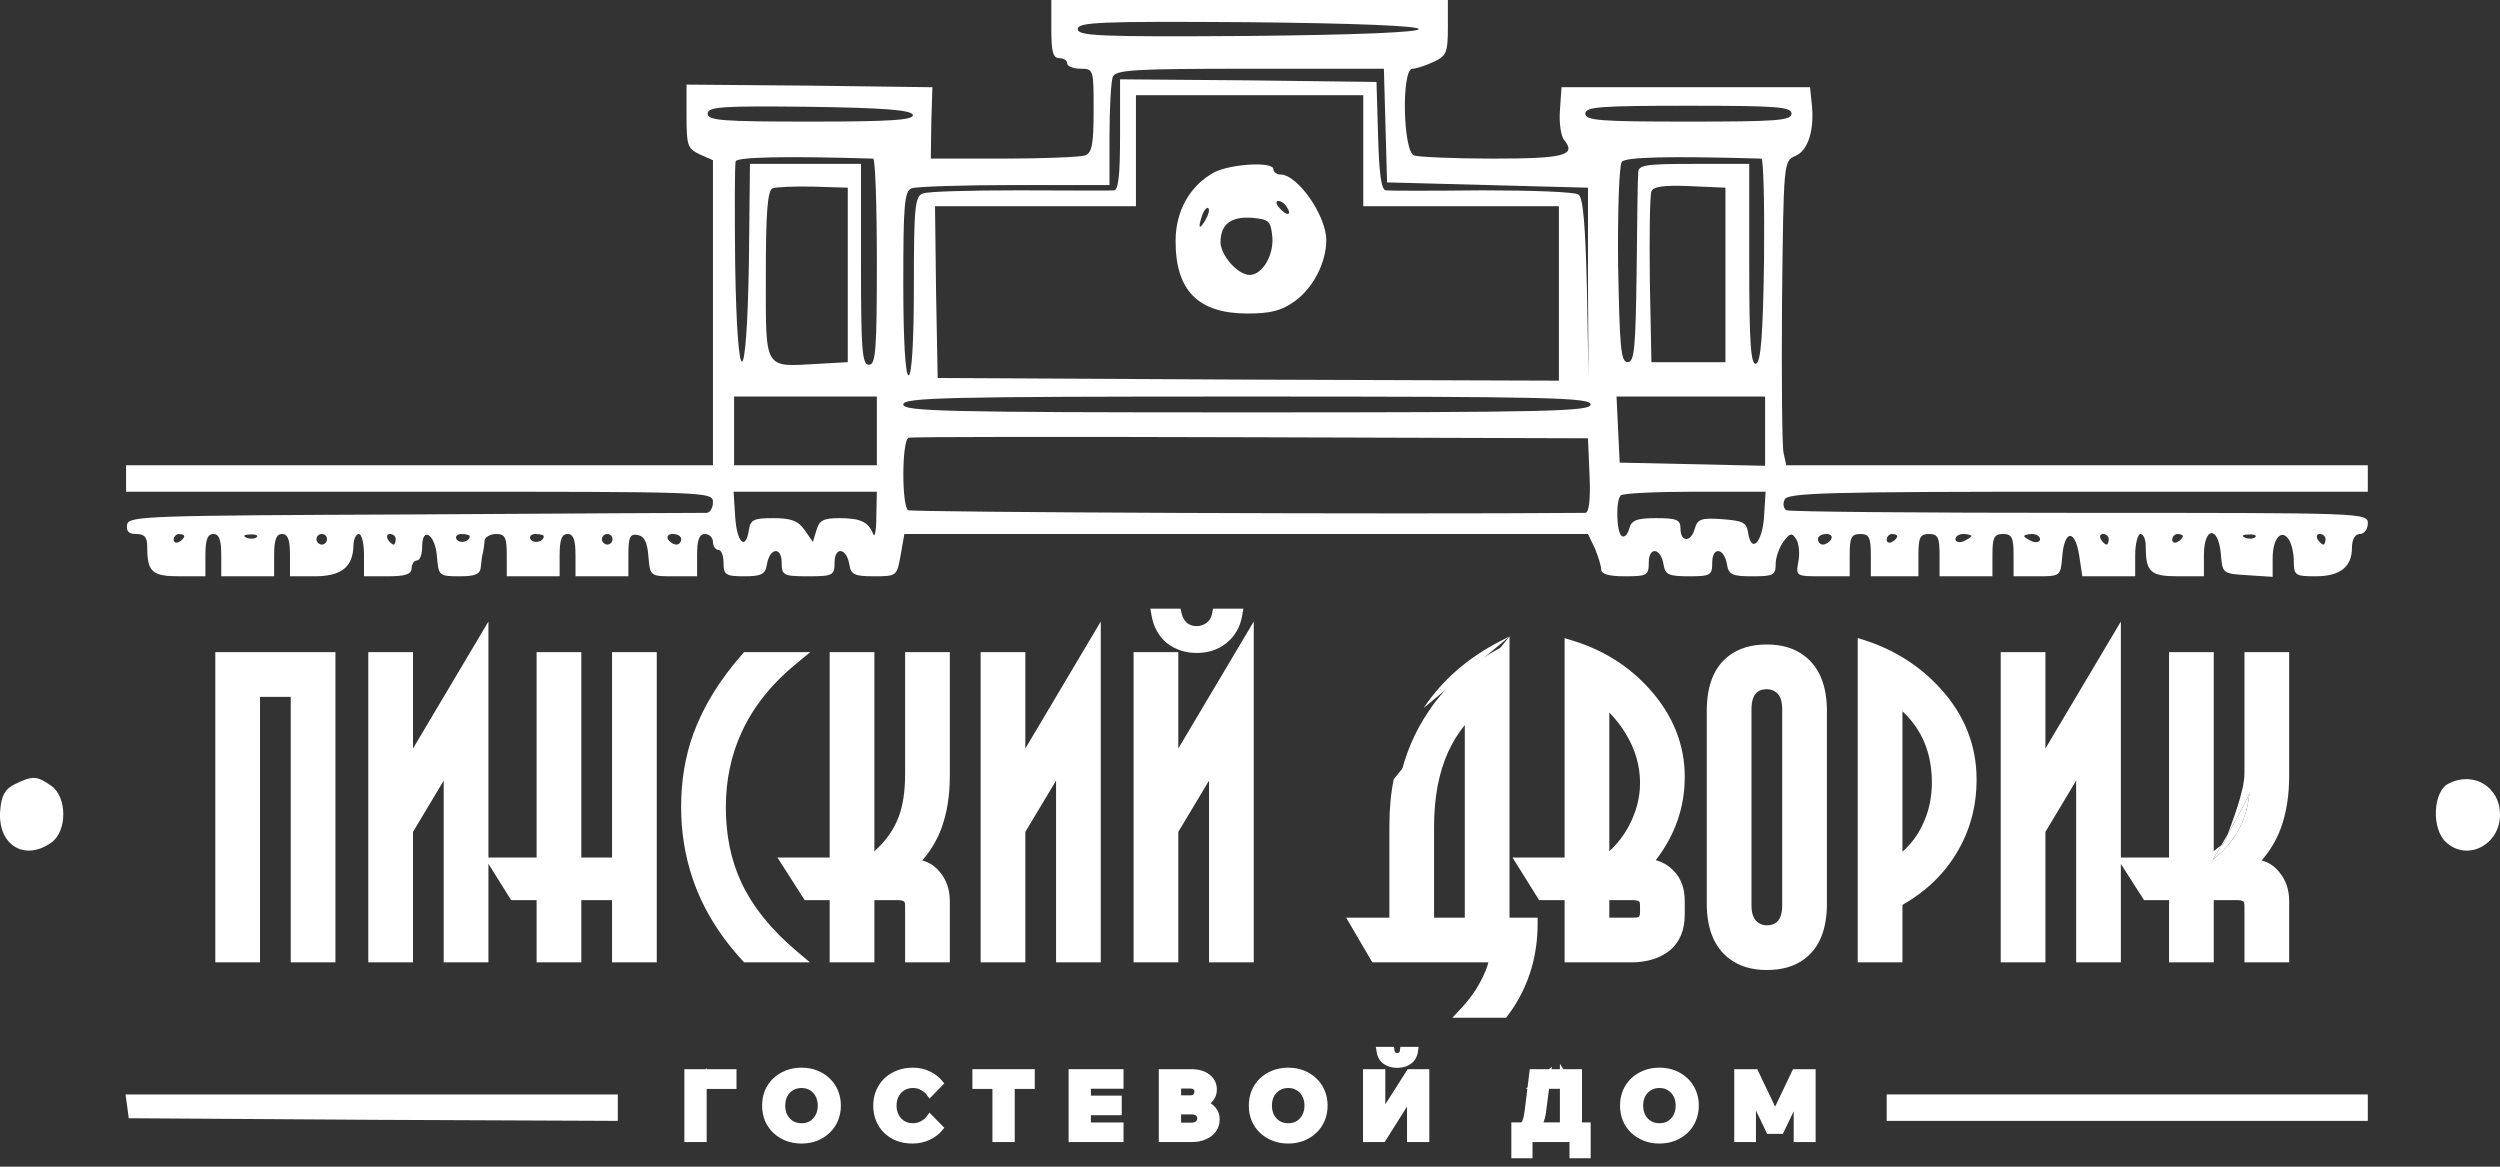 <?xml version="1.0" encoding="UTF-8"?> <svg xmlns="http://www.w3.org/2000/svg" width="120" height="56" viewBox="0 0 120 56" fill="none"><rect x="0" y="0" width="120" height="56" fill="#333333" stroke="none"/> <path d="M50.464 1.396C50.464 2.462 50.54 2.792 50.845 2.792C51.048 2.792 51.225 2.893 51.225 3.045C51.225 3.172 51.505 3.299 51.86 3.299C52.494 3.299 52.494 3.325 52.494 5.304C52.494 6.903 52.418 7.334 52.088 7.461C51.86 7.537 50.109 7.613 48.18 7.613H44.678L44.703 5.888L44.754 4.187L38.866 4.111L32.953 4.061V5.583C32.953 6.979 33.004 7.131 33.587 7.41L34.222 7.69V22.333H6.052V23.602H20.137C34.044 23.602 34.222 23.602 34.222 24.109C34.222 24.388 34.07 24.617 33.917 24.617C33.74 24.617 27.421 24.642 19.883 24.693C7.067 24.744 6.179 24.769 6.103 25.175C6.052 25.505 6.179 25.632 6.534 25.632C6.94 25.632 7.067 25.784 7.067 26.241C7.067 27.459 7.296 27.662 8.615 27.662H9.859V26.647C9.859 25.911 9.96 25.632 10.24 25.632C10.519 25.632 10.62 25.911 10.62 26.647V27.662H13.158V26.647C13.158 25.911 13.26 25.632 13.539 25.632C13.818 25.632 13.919 25.911 13.919 26.647V27.662H15.087C16.381 27.662 16.939 27.231 16.965 26.19C16.965 25.886 17.092 25.632 17.219 25.632C17.371 25.632 17.472 26.089 17.472 26.647V27.662H18.614C19.452 27.662 19.756 27.561 19.756 27.282C19.756 27.078 19.883 26.901 20.01 26.901C20.163 26.901 20.264 26.596 20.264 26.241C20.264 25.226 20.898 25.657 20.975 26.723C21.051 27.637 21.076 27.662 22.066 27.662C22.827 27.662 23.056 27.561 23.081 27.205C23.106 26.977 23.132 26.647 23.183 26.52C23.208 26.368 23.259 26.114 23.259 25.936C23.284 25.784 23.538 25.632 23.817 25.632C24.248 25.632 24.325 25.81 24.325 26.647V27.662H26.862V26.647C26.862 25.911 26.964 25.632 27.243 25.632C27.522 25.632 27.624 25.911 27.624 26.647V27.662H30.162V26.622C30.162 25.784 30.238 25.607 30.618 25.683C30.923 25.733 31.075 26.038 31.126 26.723C31.202 27.662 31.227 27.662 32.344 27.662H33.461V26.647C33.461 25.911 33.562 25.632 33.841 25.632C34.044 25.632 34.222 25.81 34.222 26.013C34.222 26.216 34.349 26.393 34.476 26.393C34.628 26.393 34.73 26.672 34.73 27.028C34.73 27.586 34.831 27.662 35.719 27.662C36.557 27.662 36.734 27.561 36.81 27.104C36.937 26.292 37.521 26.216 37.521 27.002C37.521 27.611 37.597 27.662 38.79 27.662C39.983 27.662 40.059 27.611 40.059 27.002C40.059 26.216 40.643 26.292 40.77 27.104C40.846 27.586 41.023 27.662 41.962 27.662C43.053 27.662 43.053 27.637 43.231 26.647L43.409 25.632H76.223L76.553 26.317C76.705 26.698 76.857 27.155 76.857 27.332C76.857 27.561 77.238 27.662 77.999 27.662C79.065 27.662 79.141 27.611 79.141 27.002C79.141 26.216 79.725 26.292 79.852 27.104C79.928 27.586 80.106 27.662 81.07 27.662C82.111 27.662 82.187 27.611 82.187 27.002C82.187 26.216 82.77 26.292 82.897 27.104C82.973 27.586 83.151 27.662 84.115 27.662C85.105 27.662 85.232 27.611 85.232 27.078C85.232 26.748 85.41 26.266 85.613 25.987C85.917 25.581 86.019 25.556 86.222 25.886C86.349 26.089 86.399 26.571 86.323 26.952C86.196 27.662 86.196 27.662 87.491 27.662H88.785V26.647C88.785 25.81 88.861 25.632 89.293 25.632C89.724 25.632 89.8 25.81 89.8 26.647V27.662H92.084V26.647C92.084 25.81 92.16 25.632 92.592 25.632C93.023 25.632 93.099 25.81 93.099 26.647V27.662H95.637V26.647C95.637 25.81 95.713 25.632 96.145 25.632C96.576 25.632 96.652 25.81 96.652 26.647V27.662H97.769C98.885 27.662 98.911 27.662 98.987 26.723C99.088 25.429 99.596 25.378 99.799 26.647L99.951 27.662H102.489V26.647C102.489 26.089 102.616 25.632 102.743 25.632C102.895 25.632 102.997 25.911 102.997 26.241C102.997 27.459 103.225 27.662 104.545 27.662H105.788V26.647C105.788 25.277 106.473 25.226 106.6 26.571C106.676 27.535 106.676 27.535 107.895 27.611L109.087 27.688V26.799C109.087 25.835 109.519 25.353 109.874 25.911C110.001 26.114 110.103 26.571 110.103 26.952C110.103 27.611 110.179 27.662 111.143 27.662C112.336 27.662 112.894 27.205 112.894 26.292C112.894 25.886 113.046 25.632 113.275 25.632C113.478 25.632 113.655 25.404 113.655 25.124C113.655 24.617 113.529 24.617 99.824 24.617C92.211 24.617 85.866 24.566 85.74 24.49C85.613 24.414 85.562 24.185 85.663 23.982C85.765 23.652 87.719 23.602 99.723 23.602H113.655V22.333H85.74L85.613 21.749C85.537 21.445 85.511 18.171 85.537 14.466C85.613 7.766 85.613 7.74 86.171 7.487C86.805 7.233 87.11 6.192 86.958 4.923L86.882 4.187H74.954L74.878 5.279C74.827 5.888 74.928 6.548 75.081 6.725C75.69 7.461 75.055 7.613 71.655 7.613C69.802 7.613 68.102 7.537 67.873 7.461C67.34 7.258 67.264 3.299 67.797 3.299C67.975 3.299 68.432 3.147 68.812 2.969C69.421 2.69 69.498 2.538 69.498 1.32V0H50.464V1.396ZM68.102 1.396C68.102 1.548 65.158 1.675 59.93 1.726C52.723 1.776 51.733 1.726 51.733 1.396C51.733 1.066 52.723 1.015 59.93 1.066C65.158 1.117 68.102 1.244 68.102 1.396ZM66.579 8.755L76.223 9.009V13.577L76.248 18.145L76.172 13.831C76.096 10.811 75.994 9.491 75.766 9.339C75.614 9.212 73.533 9.136 71.147 9.136C68.787 9.162 66.706 9.162 66.528 9.136C66.3 9.136 66.198 8.349 66.148 6.522L66.072 3.934L59.93 3.857L53.763 3.807V6.471C53.763 8.426 53.687 9.136 53.459 9.136C53.281 9.162 51.225 9.136 48.916 9.136C46.606 9.136 44.526 9.187 44.297 9.288C43.916 9.415 43.866 9.948 43.866 13.73C43.866 16.42 43.764 18.018 43.612 18.018C43.46 18.018 43.358 16.369 43.358 13.603C43.358 9.821 43.409 9.162 43.764 9.035C43.992 8.958 46.2 8.882 48.713 8.882H53.256V6.497C53.256 5.177 53.332 3.934 53.408 3.705C53.535 3.35 54.372 3.299 60.006 3.299H66.427L66.579 8.755ZM65.437 9.897H74.827V18.272L59.93 18.221L45.008 18.145L44.931 14.009L44.881 9.897H54.525V4.568H65.437V9.897ZM43.815 5.507C43.891 5.761 42.8 5.837 38.942 5.837C34.653 5.837 33.968 5.786 33.968 5.456C33.968 5.126 34.628 5.076 38.841 5.126C42.444 5.177 43.713 5.279 43.815 5.507ZM85.993 5.456C85.993 5.786 85.283 5.837 81.045 5.837C76.806 5.837 76.096 5.786 76.096 5.456C76.096 5.126 76.806 5.076 81.045 5.076C85.283 5.076 85.993 5.126 85.993 5.456ZM41.911 7.613C42.013 7.613 42.089 9.847 42.089 12.562C42.089 16.8 42.038 17.511 41.709 17.511C41.379 17.511 41.328 16.8 41.328 12.689V7.867H35.998L35.948 12.562C35.846 18.881 35.389 18.983 35.288 12.689C35.263 10.126 35.263 7.893 35.313 7.74C35.415 7.537 37.699 7.487 41.911 7.613ZM84.547 7.613C84.648 7.613 84.699 9.796 84.674 12.486C84.623 16.09 84.521 17.359 84.293 17.46C84.039 17.536 83.963 16.47 83.963 12.714V7.867H81.298C78.938 7.867 78.634 7.918 78.634 8.299C78.608 8.552 78.583 10.684 78.558 13.07C78.507 16.699 78.456 17.384 78.126 17.384C77.796 17.384 77.745 16.673 77.669 12.714C77.644 10.075 77.72 7.943 77.847 7.766C78.05 7.537 80.08 7.487 84.547 7.613ZM40.693 17.384L39.323 17.46C36.633 17.612 36.76 17.841 36.76 13.222C36.76 10.227 36.836 9.136 37.09 9.035C37.242 8.984 38.13 8.933 39.044 8.958L40.693 9.009V17.384ZM82.821 17.384H79.268L79.192 13.45C79.167 11.293 79.192 9.39 79.268 9.187C79.344 8.958 79.852 8.882 81.095 8.933L82.821 9.009V17.384ZM42.089 22.333H35.237V19.034H42.089V22.333ZM76.35 19.414C76.35 19.744 74.345 19.795 59.854 19.795C45.363 19.795 43.358 19.744 43.358 19.414C43.358 19.084 45.363 19.034 59.854 19.034C74.345 19.034 76.35 19.084 76.35 19.414ZM84.724 22.358L77.745 22.206L77.593 19.034H84.724V22.358ZM76.299 22.84C76.35 23.957 76.273 24.617 76.096 24.617C67.213 24.693 43.764 24.591 43.587 24.49C43.282 24.287 43.282 21.14 43.612 21.013C43.764 20.962 51.149 20.962 60.057 20.988L76.223 21.038L76.299 22.84ZM42.064 24.794C42.064 25.48 41.988 25.835 41.911 25.632C41.683 25.048 41.302 24.871 40.287 24.871C39.551 24.871 39.323 24.972 39.196 25.429L39.018 26.013L38.612 25.429C38.308 24.997 37.978 24.871 37.115 24.871C36.176 24.871 36.024 24.947 35.948 25.429C35.795 26.469 35.364 26.038 35.288 24.794L35.212 23.602H42.089L42.064 24.794ZM84.674 24.794C84.597 26.038 84.065 26.596 83.912 25.581C83.836 25.074 83.659 24.997 82.669 24.921C81.654 24.845 81.476 24.921 81.349 25.378C81.171 26.038 80.664 26.038 80.664 25.378C80.664 24.947 80.486 24.871 79.496 24.871C78.558 24.871 78.304 24.972 78.202 25.378C78.126 25.657 77.974 25.81 77.847 25.733C77.593 25.581 77.542 24.033 77.796 23.779C77.872 23.678 79.496 23.602 81.349 23.602H84.75L84.674 24.794ZM8.844 25.733C8.844 25.81 8.742 25.936 8.59 26.013C8.463 26.089 8.336 26.038 8.336 25.911C8.336 25.759 8.463 25.632 8.59 25.632C8.742 25.632 8.844 25.683 8.844 25.733ZM12.321 25.784C12.245 25.86 12.016 25.886 11.838 25.81C11.635 25.733 11.712 25.657 11.991 25.657C12.27 25.632 12.422 25.708 12.321 25.784ZM15.696 25.886C15.696 26.013 15.594 26.14 15.442 26.14C15.315 26.14 15.188 26.013 15.188 25.886C15.188 25.733 15.315 25.632 15.442 25.632C15.594 25.632 15.696 25.733 15.696 25.886ZM18.995 25.886C18.995 26.013 18.944 26.14 18.894 26.14C18.817 26.14 18.691 26.013 18.614 25.886C18.538 25.733 18.589 25.632 18.716 25.632C18.868 25.632 18.995 25.733 18.995 25.886ZM22.548 25.733C22.548 26.013 22.066 26.114 21.914 25.886C21.837 25.759 21.939 25.632 22.142 25.632C22.37 25.632 22.548 25.683 22.548 25.733ZM26.101 25.733C26.101 26.013 25.619 26.114 25.466 25.886C25.39 25.759 25.492 25.632 25.695 25.632C25.923 25.632 26.101 25.683 26.101 25.733ZM29.4 25.886C29.4 26.013 29.299 26.14 29.146 26.14C29.019 26.14 28.892 26.013 28.892 25.886C28.892 25.733 29.019 25.632 29.146 25.632C29.299 25.632 29.4 25.733 29.4 25.886ZM32.699 25.886C32.699 26.013 32.598 26.14 32.471 26.14C32.319 26.14 32.141 26.013 32.065 25.886C31.989 25.733 32.09 25.632 32.293 25.632C32.522 25.632 32.699 25.733 32.699 25.886ZM87.897 25.886C87.821 26.013 87.643 26.14 87.491 26.14C87.364 26.14 87.262 26.013 87.262 25.886C87.262 25.733 87.44 25.632 87.668 25.632C87.871 25.632 87.973 25.733 87.897 25.886ZM91.069 25.733C91.069 25.81 90.967 25.936 90.815 26.013C90.688 26.089 90.561 26.038 90.561 25.911C90.561 25.759 90.688 25.632 90.815 25.632C90.967 25.632 91.069 25.683 91.069 25.733ZM94.622 25.733C94.622 25.784 94.444 25.886 94.241 25.987C94.038 26.063 93.861 26.013 93.861 25.886C93.861 25.733 94.038 25.632 94.241 25.632C94.444 25.632 94.622 25.683 94.622 25.733ZM97.921 25.886C97.921 26.013 97.743 26.063 97.54 25.987C97.337 25.886 97.16 25.784 97.16 25.733C97.16 25.683 97.337 25.632 97.54 25.632C97.743 25.632 97.921 25.733 97.921 25.886ZM101.22 25.886C101.22 26.013 101.169 26.14 101.119 26.14C101.043 26.14 100.916 26.013 100.84 25.886C100.763 25.733 100.814 25.632 100.941 25.632C101.093 25.632 101.22 25.733 101.22 25.886ZM104.773 25.733C104.773 25.81 104.672 25.936 104.519 26.013C104.392 26.089 104.266 26.038 104.266 25.911C104.266 25.759 104.392 25.632 104.519 25.632C104.672 25.632 104.773 25.683 104.773 25.733ZM108.25 25.784C108.174 25.86 107.945 25.886 107.768 25.81C107.565 25.733 107.641 25.657 107.92 25.657C108.199 25.632 108.351 25.708 108.25 25.784ZM111.625 25.886C111.625 26.013 111.574 26.14 111.524 26.14C111.448 26.14 111.321 26.013 111.245 25.886C111.168 25.733 111.219 25.632 111.346 25.632C111.498 25.632 111.625 25.733 111.625 25.886Z" fill="white"></path> <path d="M58.28 8.273C57.113 8.908 56.428 10.126 56.428 11.572C56.428 13.958 57.519 15.049 59.879 15.049C60.971 15.049 61.503 14.922 62.138 14.466C63.026 13.831 63.661 12.613 63.661 11.522C63.661 10.354 62.29 8.375 61.453 8.375C61.275 8.375 61.123 8.248 61.123 8.121C61.123 7.74 59.067 7.867 58.28 8.273ZM61.757 9.923C62.036 10.329 61.783 10.405 61.427 9.999C61.25 9.796 61.224 9.644 61.351 9.644C61.478 9.644 61.681 9.771 61.757 9.923ZM57.849 10.583C57.544 11.09 57.494 10.938 57.722 10.278C57.824 10.05 57.95 9.923 58.001 9.999C58.077 10.05 58.001 10.329 57.849 10.583ZM61.072 11.369C61.148 12.258 60.59 13.197 59.981 13.197C59.422 13.197 58.585 12.258 58.585 11.623C58.585 10.76 59.093 10.38 60.108 10.456C60.92 10.532 60.996 10.608 61.072 11.369Z" fill="white"></path> <path d="M0.723 37.636C0.241 37.864 0.063 38.194 0.012 38.879C-0.14 40.529 1.154 41.366 2.449 40.453C3.235 39.92 3.235 38.245 2.449 37.712C1.763 37.23 1.56 37.23 0.723 37.636Z" fill="white"></path> <path d="M117.538 37.61C116.777 37.966 116.701 39.793 117.411 40.427C118.427 41.366 120 40.554 120 39.108C120 37.763 118.731 37.001 117.538 37.61Z" fill="white"></path> <path d="M6.103 53.091L6.179 53.675L17.929 53.751L29.654 53.802V52.533H6.027L6.103 53.091Z" fill="white"></path> <path d="M90.561 53.802H113.655V52.533H90.561V53.802Z" fill="white"></path> <path d="M15.816 45.907H14.241V33.163H12.195V45.907H10.62V31.588H15.816V45.907Z" fill="white"></path> <path d="M23.159 45.907H21.584V36.436L19.538 39.852V45.907H17.963V31.588H19.538V36.968L23.159 30.873V45.907Z" fill="white"></path> <path d="M31.238 45.907H29.663V42.921H27.618V45.907H26.043V42.921H24.693L23.772 41.448H26.043V31.588H27.618V41.448H29.663V31.588H31.238V45.907Z" fill="white"></path> <path d="M38.093 45.907H35.843C34.752 44.721 33.975 43.439 33.511 42.062C33.157 41.011 32.98 39.9 32.98 38.727C32.98 37.5 33.17 36.361 33.552 35.311C34.016 34.043 34.779 32.802 35.843 31.588H38.093C36.825 32.625 35.904 33.777 35.332 35.045C34.814 36.177 34.554 37.411 34.554 38.748C34.554 40.139 34.814 41.386 35.332 42.491C35.904 43.705 36.825 44.843 38.093 45.907Z" fill="white"></path> <path d="M45.305 45.907H43.73V43.473C43.73 43.268 43.676 43.125 43.567 43.043C43.458 42.962 43.301 42.921 43.096 42.921H41.685V45.907H40.11V42.921H38.78L37.839 41.448H40.11V31.588H41.685V41.448C42.53 40.848 43.11 40.118 43.423 39.259C43.628 38.7 43.73 37.991 43.73 37.132V31.588H45.305V37.234C45.305 38.161 45.176 38.973 44.917 39.668C44.657 40.364 44.242 40.977 43.669 41.509C44.201 41.509 44.603 41.68 44.876 42.021C45.162 42.348 45.305 42.757 45.305 43.248V45.907Z" fill="white"></path> <path d="M52.551 45.907H50.976V36.436L48.931 39.852V45.907H47.356V31.588H48.931V36.968L52.551 30.873V45.907Z" fill="white"></path> <path d="M59.342 29.502C59.26 29.979 59.042 30.361 58.687 30.648C58.346 30.92 57.931 31.057 57.44 31.057C56.962 31.057 56.546 30.92 56.192 30.648C55.851 30.361 55.64 29.979 55.558 29.502H56.437C56.492 29.747 56.608 29.952 56.785 30.116C56.976 30.266 57.194 30.341 57.44 30.341C57.658 30.341 57.869 30.273 58.074 30.136C58.278 29.986 58.408 29.775 58.462 29.502H59.342ZM59.894 45.907H58.319V36.436L56.274 39.852V45.907H54.699V31.588H56.274V36.968L59.894 30.873V45.907Z" fill="white"></path> <path d="M73.521 44.332C73.521 45.028 73.432 45.696 73.255 46.337C73.023 47.155 72.655 47.898 72.15 48.566H70.371C70.753 48.157 71.066 47.721 71.312 47.257C71.557 46.807 71.721 46.357 71.803 45.907H66.034L65.114 44.332H66.975V39.668C66.975 38.85 67.043 38.114 67.18 37.459C67.425 36.259 67.889 35.154 68.571 34.145C69.444 32.836 70.644 31.793 72.171 31.016V44.332H73.521ZM70.596 44.332V34.084C70.05 34.589 69.607 35.209 69.266 35.945C68.789 36.982 68.55 38.223 68.55 39.668V44.332H70.596Z" fill="white"></path> <path d="M80.582 43.903C80.582 44.571 80.371 45.075 79.948 45.416C79.525 45.743 78.973 45.907 78.291 45.907H75.387V42.921H74.037L73.116 41.448H75.387V31.016C76.819 31.452 78.012 32.202 78.966 33.266C80.044 34.466 80.582 35.809 80.582 37.295C80.582 38.85 80.03 40.255 78.925 41.509C79.416 41.509 79.812 41.666 80.112 41.98C80.425 42.28 80.582 42.702 80.582 43.248V43.903ZM79.007 37.582C79.007 36.709 78.769 35.877 78.291 35.086C77.937 34.5 77.494 33.989 76.962 33.552V41.448C77.589 41.011 78.087 40.446 78.455 39.75C78.823 39.041 79.007 38.318 79.007 37.582ZM79.007 43.78V43.473C79.007 43.241 78.946 43.091 78.823 43.023C78.7 42.955 78.557 42.921 78.394 42.921H76.962V44.332H78.394C78.585 44.332 78.714 44.312 78.782 44.271C78.932 44.189 79.007 44.025 79.007 43.78Z" fill="white"></path> <path d="M87.406 43.371C87.406 44.502 87.093 45.307 86.465 45.784C86.043 46.112 85.49 46.275 84.808 46.275C84.14 46.275 83.595 46.112 83.172 45.784C82.531 45.293 82.211 44.489 82.211 43.371V34.125C82.211 32.993 82.524 32.188 83.152 31.711C83.574 31.384 84.127 31.22 84.808 31.22C85.477 31.22 86.022 31.384 86.445 31.711C87.086 32.202 87.406 33.007 87.406 34.125V43.371ZM85.831 43.452V34.043C85.831 33.552 85.695 33.204 85.422 33C85.245 32.864 85.04 32.795 84.808 32.795C84.563 32.795 84.359 32.857 84.195 32.979C83.922 33.184 83.786 33.538 83.786 34.043V43.452C83.786 43.943 83.922 44.291 84.195 44.496C84.372 44.632 84.577 44.7 84.808 44.7C85.054 44.7 85.258 44.639 85.422 44.516C85.695 44.312 85.831 43.957 85.831 43.452Z" fill="white"></path> <path d="M94.591 37.418C94.591 38.673 94.277 39.811 93.65 40.834C93.036 41.843 92.163 42.655 91.031 43.268V45.907H89.456V31.016C90.834 31.466 91.993 32.209 92.934 33.245C94.038 34.459 94.591 35.85 94.591 37.418ZM93.016 37.561C93.016 35.857 92.354 34.514 91.031 33.532V41.468C91.672 41.032 92.163 40.473 92.504 39.791C92.845 39.109 93.016 38.366 93.016 37.561Z" fill="white"></path> <path d="M101.516 45.907H99.941V36.436L97.895 39.852V45.907H96.32V31.588H97.895V36.968L101.516 30.873V45.907Z" fill="white"></path> <path d="M109.595 45.907H108.02V43.473C108.02 43.268 107.965 43.125 107.856 43.043C107.747 42.962 107.59 42.921 107.386 42.921H105.974V45.907H104.399V42.921H103.07L102.129 41.448H104.399V31.588H105.974V41.448C106.057 41.389 106.137 41.329 106.215 41.268C106.931 40.704 107.43 40.034 107.713 39.259C107.834 38.928 107.919 38.544 107.969 38.108C108.003 37.808 108.02 37.482 108.02 37.132V31.588H109.595V37.234C109.595 38.161 109.465 38.973 109.206 39.668C108.947 40.364 108.531 40.977 107.959 41.509C108.49 41.509 108.893 41.68 109.165 42.021C109.452 42.348 109.595 42.757 109.595 43.248V45.907Z" fill="white"></path> <path fill-rule="evenodd" clip-rule="evenodd" d="M55.219 29.217H56.666L56.716 29.44C56.758 29.627 56.842 29.777 56.97 29.898C57.108 30.003 57.261 30.055 57.44 30.055C57.593 30.055 57.748 30.009 57.91 29.902C58.048 29.799 58.141 29.654 58.182 29.446L58.228 29.217H59.681L59.623 29.55C59.531 30.091 59.279 30.537 58.867 30.87L58.866 30.87C58.468 31.189 57.987 31.342 57.44 31.342C56.904 31.342 56.426 31.188 56.018 30.874L56.013 30.87L56.008 30.866C55.611 30.532 55.368 30.088 55.276 29.55L55.219 29.217ZM55.927 29.788C56.021 30.045 56.17 30.255 56.371 30.425C56.671 30.654 57.023 30.771 57.44 30.771C57.874 30.771 58.224 30.652 58.508 30.425C58.72 30.254 58.874 30.044 58.971 29.788H58.678C58.591 30.021 58.447 30.217 58.243 30.366L58.237 30.37L58.232 30.374C57.987 30.537 57.721 30.626 57.44 30.626C57.131 30.626 56.85 30.53 56.609 30.34L56.6 30.333L56.591 30.326C56.427 30.174 56.305 29.993 56.226 29.788H55.927ZM52.837 29.833V46.193H50.691V37.469L49.216 39.931V46.193H47.07V31.303H49.216V35.928L52.837 29.833ZM101.801 29.833V41.162H104.114V31.303H106.26V40.859C106.438 40.702 106.547 40.627 106.62 40.578C106.777 40.471 106.769 40.48 106.928 40.045C107.117 39.528 107.734 37.971 107.734 37.132V31.303H109.88V37.234C109.88 38.187 109.747 39.034 109.474 39.768C109.264 40.33 108.959 40.841 108.559 41.3C108.888 41.392 109.168 41.568 109.384 41.837C109.719 42.222 109.88 42.7 109.88 43.248V46.193H107.734V43.473C107.734 43.312 107.692 43.277 107.685 43.272C107.645 43.241 107.558 43.206 107.386 43.206H106.26V46.193H104.114V43.206H102.913L101.801 41.465V46.193H99.655V37.469L98.18 39.931V46.193H96.034V31.303H98.18V35.928L101.801 29.833ZM23.445 29.833V41.162H25.757V31.303H27.903V41.162H29.378V31.303H31.524V46.193H29.378V43.206H27.903V46.193H25.757V43.206H24.535L23.445 41.462V46.193H21.298V37.469L19.824 39.931V46.193H17.678V31.303H19.824V35.928L23.445 29.833ZM60.18 29.833V46.193H58.034V37.469L56.559 39.931V46.193H54.413V31.303H56.559V35.928L60.18 29.833ZM72.457 30.55V44.047H73.806V44.332C73.806 45.052 73.715 45.746 73.53 46.413L73.53 46.414C73.288 47.266 72.905 48.041 72.378 48.738L72.293 48.852H69.714L70.162 48.371C70.528 47.98 70.827 47.563 71.059 47.123L71.06 47.122L71.061 47.12C71.231 46.808 71.359 46.499 71.444 46.193H65.871L64.616 44.047H66.69V39.668C66.69 38.835 66.759 38.078 66.9 37.401M68.334 33.986C69.236 32.633 70.475 31.559 72.041 30.761L72.457 30.55M89.171 30.622L89.545 30.744C90.968 31.209 92.169 31.979 93.145 33.053C94.295 34.317 94.876 35.775 94.876 37.418C94.876 38.723 94.549 39.914 93.893 40.983C93.278 41.994 92.417 42.811 91.317 43.436V46.193H89.171V30.622ZM75.101 30.63L75.47 30.743C76.949 31.193 78.188 31.971 79.179 33.075C80.299 34.323 80.868 35.732 80.868 37.295C80.868 38.757 80.4 40.091 79.476 41.29C79.797 41.373 80.079 41.534 80.314 41.778C80.694 42.144 80.868 42.648 80.868 43.248V43.903C80.868 44.635 80.633 45.231 80.127 45.638L80.125 45.64L80.123 45.642C79.638 46.017 79.019 46.193 78.291 46.193H75.101V43.206H73.878L72.601 41.162H75.101V30.63ZM59.609 31.912L55.988 38.008V31.874H54.984V45.622H55.988V39.773L58.605 35.404V45.622H59.609V31.912ZM22.873 31.912L19.253 38.008V31.874H18.249V45.622H19.253V39.773L21.869 35.404V45.622H22.873V31.912ZM52.266 31.912L48.645 38.008V31.874H47.641V45.622H48.645V39.773L51.262 35.404V45.622H52.266V31.912ZM101.23 31.912L97.609 38.008V31.874H96.606V45.622H97.609V39.773L100.226 35.404V45.622H101.23V31.912ZM75.672 31.41C76.893 31.844 77.918 32.526 78.754 33.456C79.788 34.609 80.297 35.886 80.297 37.295C80.297 38.775 79.774 40.114 78.711 41.321L78.294 41.795H78.925C79.35 41.795 79.667 41.927 79.906 42.177L79.91 42.182L79.915 42.186C80.158 42.419 80.297 42.759 80.297 43.248V43.903C80.297 44.505 80.11 44.918 79.771 45.192C79.411 45.47 78.926 45.622 78.291 45.622H75.672V42.635H74.195L73.631 41.733H75.672V31.41ZM89.742 31.419C90.91 31.861 91.902 32.534 92.722 33.437C93.781 34.601 94.305 35.925 94.305 37.418C94.305 38.623 94.005 39.709 93.406 40.685L93.406 40.686C92.821 41.648 91.987 42.425 90.895 43.017L90.746 43.098V45.622H89.742V31.419ZM71.885 31.493C70.595 32.222 69.572 33.159 68.808 34.304L68.807 34.305C68.147 35.283 67.698 36.353 67.46 37.516L67.459 37.517C67.328 38.149 67.261 38.865 67.261 39.668V44.617H65.612L66.198 45.622H72.145L72.084 45.958C71.996 46.441 71.821 46.919 71.563 47.392C71.4 47.701 71.208 47.997 70.989 48.281H72.006C72.446 47.671 72.771 46.998 72.98 46.26C73.126 45.733 73.209 45.185 73.23 44.617H71.885V31.493ZM84.808 31.506C84.172 31.506 83.687 31.658 83.326 31.937L83.325 31.938C82.795 32.341 82.496 33.041 82.496 34.125V43.371C82.496 44.436 82.8 45.14 83.346 45.558L83.347 45.559C83.708 45.838 84.188 45.99 84.808 45.99C85.445 45.99 85.93 45.838 86.291 45.559L86.293 45.557C86.822 45.154 87.121 44.454 87.121 43.371V34.125C87.121 33.059 86.817 32.356 86.271 31.938L86.27 31.937C85.909 31.657 85.43 31.506 84.808 31.506ZM82.978 31.485C83.463 31.11 84.082 30.935 84.808 30.935C85.523 30.935 86.135 31.11 86.619 31.485C87.355 32.049 87.692 32.955 87.692 34.125V43.371C87.692 44.55 87.364 45.459 86.639 46.011C86.154 46.386 85.536 46.561 84.808 46.561C84.094 46.561 83.482 46.385 82.998 46.011C82.262 45.447 81.925 44.541 81.925 43.371V34.125C81.925 32.945 82.253 32.037 82.978 31.485ZM10.335 31.303H16.101V46.193H13.955V33.449H12.481V46.193H10.335V31.303ZM10.906 31.874V45.622H11.91V32.878H14.526V45.622H15.53V31.874H10.906ZM26.328 31.874V41.733H24.287L24.851 42.635H26.328V45.622H27.332V42.635H29.949V45.622H30.953V31.874H29.949V41.733H27.332V31.874H26.328ZM35.714 31.303H38.894L38.274 31.81C37.034 32.823 36.144 33.941 35.592 35.163L35.591 35.164C35.092 36.256 34.84 37.449 34.84 38.748C34.84 40.102 35.092 41.308 35.59 42.37C36.142 43.538 37.033 44.645 38.277 45.688L38.878 46.193H35.718L35.633 46.1C34.518 44.888 33.718 43.572 33.241 42.153C32.876 41.072 32.694 39.929 32.694 38.727C32.694 37.47 32.89 36.298 33.284 35.214C33.762 33.907 34.546 32.635 35.629 31.4L35.714 31.303ZM35.973 31.874C34.973 33.035 34.258 34.213 33.821 35.409C33.451 36.425 33.265 37.53 33.265 38.727C33.265 39.871 33.438 40.951 33.782 41.97C34.219 43.27 34.947 44.488 35.969 45.622H37.34C36.335 44.681 35.577 43.679 35.074 42.613L35.073 42.612C34.535 41.465 34.269 40.175 34.269 38.748C34.269 37.374 34.536 36.099 35.072 34.927C35.573 33.818 36.328 32.801 37.33 31.874H35.973ZM39.824 31.303H41.97V40.859C42.53 40.366 42.922 39.8 43.155 39.161C43.344 38.644 43.445 37.971 43.445 37.132V31.303H45.591V37.234C45.591 38.187 45.458 39.034 45.184 39.768C44.975 40.33 44.669 40.841 44.269 41.3C44.598 41.392 44.878 41.568 45.095 41.837C45.43 42.222 45.591 42.7 45.591 43.248V46.193H43.445V43.473C43.445 43.312 43.402 43.277 43.395 43.272C43.355 43.241 43.268 43.206 43.096 43.206H41.97V46.193H39.824V43.206H38.624L37.318 41.162H39.824V31.303ZM40.395 31.874V41.733H38.36L38.937 42.635H40.395V45.622H41.399V42.635H43.096C43.333 42.635 43.56 42.682 43.738 42.815C43.949 42.974 44.016 43.225 44.016 43.473V45.622H45.02V43.248C45.02 42.817 44.896 42.477 44.661 42.209L44.657 42.204L44.653 42.199C44.446 41.941 44.135 41.795 43.669 41.795H42.942L43.475 41.3C44.017 40.797 44.406 40.22 44.649 39.569C44.894 38.912 45.02 38.136 45.02 37.234V31.874H44.016V37.132C44.016 38.011 43.911 38.756 43.691 39.357C43.355 40.278 42.736 41.052 41.85 41.681L41.399 42.001V31.874H40.395ZM104.685 31.874V41.733H102.65L103.226 42.635H104.685V45.622H105.689V42.635H107.386C107.623 42.635 107.85 42.682 108.028 42.815C108.239 42.974 108.305 43.225 108.305 43.473V45.622H109.309V43.248C109.309 42.817 109.186 42.477 108.951 42.209L108.946 42.204L108.942 42.199C108.736 41.941 108.425 41.795 107.959 41.795H107.232L107.764 41.3C108.306 40.797 108.696 40.22 108.939 39.569C109.183 38.912 109.309 38.136 109.309 37.234V31.874H108.305V37.132C108.305 37.322 108.175 37.671 107.969 38.108C107.64 38.806 107.117 39.726 106.62 40.578C106.481 40.815 106.345 41.047 106.215 41.268C105.752 42.055 105.375 42.694 105.3 42.9M104.685 31.874H105.689ZM84.024 32.751C84.246 32.584 84.514 32.51 84.808 32.51C85.1 32.51 85.366 32.597 85.595 32.773C85.966 33.052 86.117 33.505 86.117 34.043V43.452C86.117 44.002 85.968 44.464 85.594 44.745C85.371 44.911 85.103 44.986 84.808 44.986C84.517 44.986 84.251 44.899 84.022 44.723C83.651 44.444 83.5 43.991 83.5 43.452V34.043C83.5 33.494 83.649 33.032 84.024 32.751ZM84.808 33.081C84.612 33.081 84.471 33.129 84.366 33.208C84.195 33.336 84.071 33.584 84.071 34.043V43.452C84.071 43.895 84.193 44.138 84.366 44.267L84.368 44.268L84.369 44.269C84.494 44.366 84.637 44.415 84.808 44.415C85.005 44.415 85.146 44.366 85.251 44.288C85.422 44.159 85.546 43.912 85.546 43.452V34.043C85.546 33.6 85.424 33.358 85.251 33.228L85.249 33.227L85.248 33.226C85.123 33.13 84.98 33.081 84.808 33.081ZM76.676 32.949L77.143 33.331C77.7 33.788 78.164 34.324 78.536 34.939C79.038 35.771 79.293 36.654 79.293 37.582C79.293 38.368 79.096 39.135 78.708 39.882L78.707 39.884C78.319 40.618 77.791 41.219 77.125 41.682L76.676 41.994V32.949ZM90.746 32.964L91.201 33.303C92.6 34.34 93.301 35.77 93.301 37.561C93.301 38.408 93.121 39.195 92.76 39.919C92.396 40.645 91.873 41.241 91.192 41.704L90.746 42.008V32.964ZM91.317 34.14C92.26 35.02 92.73 36.154 92.73 37.561C92.73 38.324 92.569 39.023 92.249 39.663C92.014 40.133 91.704 40.539 91.317 40.885V34.14ZM77.247 34.2C77.552 34.512 77.819 34.857 78.047 35.234C78.499 35.983 78.722 36.764 78.722 37.582C78.722 38.268 78.551 38.946 78.202 39.617C77.948 40.097 77.63 40.51 77.247 40.857V34.2ZM70.881 33.431V44.617H68.265V39.668C68.265 38.192 68.508 36.908 69.007 35.826C69.362 35.059 69.827 34.407 70.402 33.874L70.881 33.431ZM69.525 36.065C69.07 37.056 68.836 38.254 68.836 39.668V44.047H70.31V34.802C70.006 35.172 69.744 35.592 69.525 36.065ZM76.676 42.635H78.394C78.598 42.635 78.79 42.678 78.962 42.773C79.224 42.919 79.293 43.208 79.293 43.473V43.78C79.293 44.077 79.199 44.366 78.924 44.519C78.846 44.564 78.757 44.586 78.678 44.599C78.594 44.612 78.498 44.617 78.394 44.617H76.676V42.635ZM77.247 43.206V44.047H78.394C78.48 44.047 78.544 44.042 78.589 44.035C78.623 44.029 78.637 44.024 78.639 44.023L78.64 44.023L78.646 44.02C78.666 44.009 78.722 43.972 78.722 43.78V43.473C78.722 43.379 78.709 43.324 78.697 43.295C78.691 43.281 78.687 43.275 78.686 43.273L78.685 43.273C78.611 43.231 78.517 43.206 78.394 43.206H77.247Z" fill="white"></path> <path d="M106.215 41.268C106.931 40.704 107.43 40.034 107.713 39.259C107.834 38.928 107.919 38.544 107.969 38.108C107.708 38.662 107.324 39.356 106.928 40.045C106.769 40.48 106.777 40.471 106.62 40.578C106.481 40.815 106.345 41.047 106.215 41.268Z" fill="white"></path> <mask id="path-2-outside-1_1176_141" maskUnits="userSpaceOnUse" x="32" y="49.4" width="56" height="7" fill="black"> <rect fill="white" x="32" y="49.4" width="56" height="7"></rect> <path d="M33 54.669V51.47H35.202V52.118H33.358L33.77 51.657V54.669H33Z"></path> <path d="M38.472 54.74C38.218 54.74 37.986 54.699 37.774 54.615C37.562 54.532 37.377 54.415 37.219 54.266C37.064 54.117 36.943 53.941 36.856 53.738C36.773 53.532 36.731 53.309 36.731 53.067C36.731 52.825 36.773 52.603 36.856 52.4C36.943 52.197 37.064 52.021 37.219 51.872C37.377 51.723 37.562 51.607 37.774 51.523C37.986 51.44 38.218 51.398 38.472 51.398C38.725 51.398 38.958 51.44 39.17 51.523C39.382 51.607 39.565 51.723 39.72 51.872C39.878 52.021 39.999 52.197 40.083 52.4C40.169 52.603 40.212 52.825 40.212 53.067C40.212 53.309 40.169 53.532 40.083 53.738C39.999 53.941 39.878 54.117 39.72 54.266C39.565 54.415 39.382 54.532 39.17 54.615C38.958 54.699 38.725 54.74 38.472 54.74ZM38.472 54.065C38.657 54.065 38.818 54.023 38.955 53.94C39.095 53.853 39.204 53.735 39.282 53.586C39.362 53.434 39.403 53.261 39.403 53.067C39.403 52.873 39.362 52.702 39.282 52.552C39.204 52.403 39.095 52.287 38.955 52.203C38.818 52.117 38.657 52.074 38.472 52.074C38.29 52.074 38.129 52.117 37.989 52.203C37.848 52.287 37.738 52.403 37.657 52.552C37.58 52.702 37.541 52.873 37.541 53.067C37.541 53.261 37.58 53.434 37.657 53.586C37.738 53.735 37.848 53.853 37.989 53.94C38.129 54.023 38.29 54.065 38.472 54.065Z"></path> <path d="M44.634 53.64L45.126 54.145C44.983 54.321 44.795 54.465 44.562 54.575C44.332 54.685 44.079 54.74 43.801 54.74C43.542 54.74 43.306 54.7 43.094 54.62C42.883 54.536 42.699 54.42 42.544 54.271C42.392 54.121 42.274 53.946 42.191 53.743C42.107 53.537 42.065 53.312 42.065 53.067C42.065 52.825 42.108 52.603 42.195 52.4C42.282 52.194 42.402 52.017 42.557 51.868C42.715 51.719 42.901 51.604 43.112 51.523C43.327 51.44 43.563 51.398 43.819 51.398C44.097 51.398 44.347 51.453 44.571 51.563C44.798 51.674 44.983 51.817 45.126 51.993L44.634 52.499C44.541 52.367 44.423 52.265 44.28 52.19C44.14 52.112 43.986 52.074 43.819 52.074C43.64 52.074 43.479 52.117 43.336 52.203C43.196 52.287 43.085 52.403 43.005 52.552C42.924 52.702 42.884 52.873 42.884 53.067C42.884 53.261 42.924 53.434 43.005 53.586C43.085 53.735 43.196 53.853 43.336 53.94C43.479 54.023 43.64 54.065 43.819 54.065C43.986 54.065 44.14 54.026 44.28 53.949C44.423 53.871 44.541 53.768 44.634 53.64Z"></path> <path d="M48.557 54.669H47.787V52.074H48.557V54.669ZM49.519 52.118H46.825V51.47H49.519V52.118Z"></path> <path d="M53.779 54.669H51.443V51.47H53.779V52.109H52.213V54.029H53.779V54.669ZM53.694 53.38H52.168V52.74H53.694V53.38Z"></path> <path d="M55.772 54.669V51.47H57.186C57.401 51.47 57.589 51.504 57.75 51.572C57.911 51.641 58.036 51.738 58.126 51.863C58.215 51.986 58.26 52.13 58.26 52.297C58.26 52.456 58.215 52.596 58.126 52.718C58.036 52.84 57.911 52.936 57.75 53.004C57.589 53.073 57.401 53.107 57.186 53.107H56.587V52.87H57.186C57.428 52.87 57.638 52.906 57.817 52.977C57.999 53.046 58.141 53.145 58.242 53.273C58.344 53.401 58.394 53.553 58.394 53.729C58.394 53.917 58.344 54.083 58.242 54.226C58.141 54.366 57.999 54.475 57.817 54.553C57.638 54.63 57.428 54.669 57.186 54.669H55.772ZM56.542 54.038H57.191C57.322 54.038 57.425 54.007 57.499 53.944C57.577 53.878 57.616 53.789 57.616 53.675C57.616 53.571 57.577 53.489 57.499 53.429C57.425 53.37 57.322 53.34 57.191 53.34H56.497V52.727H57.133C57.243 52.727 57.328 52.699 57.388 52.642C57.45 52.582 57.482 52.502 57.482 52.4C57.482 52.305 57.45 52.232 57.388 52.181C57.328 52.127 57.243 52.1 57.133 52.1H56.542V54.038Z"></path> <path d="M61.834 54.74C61.581 54.74 61.348 54.699 61.136 54.615C60.924 54.532 60.739 54.415 60.581 54.266C60.426 54.117 60.305 53.941 60.219 53.738C60.135 53.532 60.093 53.309 60.093 53.067C60.093 52.825 60.135 52.603 60.219 52.4C60.305 52.197 60.426 52.021 60.581 51.872C60.739 51.723 60.924 51.607 61.136 51.523C61.348 51.44 61.581 51.398 61.834 51.398C62.088 51.398 62.32 51.44 62.532 51.523C62.744 51.607 62.927 51.723 63.082 51.872C63.24 52.021 63.361 52.197 63.445 52.4C63.531 52.603 63.575 52.825 63.575 53.067C63.575 53.309 63.531 53.532 63.445 53.738C63.361 53.941 63.24 54.117 63.082 54.266C62.927 54.415 62.744 54.532 62.532 54.615C62.32 54.699 62.088 54.74 61.834 54.74ZM61.834 54.065C62.019 54.065 62.18 54.023 62.317 53.94C62.458 53.853 62.566 53.735 62.644 53.586C62.724 53.434 62.765 53.261 62.765 53.067C62.765 52.873 62.724 52.702 62.644 52.552C62.566 52.403 62.458 52.287 62.317 52.203C62.18 52.117 62.019 52.074 61.834 52.074C61.652 52.074 61.491 52.117 61.351 52.203C61.211 52.287 61.1 52.403 61.02 52.552C60.942 52.702 60.903 52.873 60.903 53.067C60.903 53.261 60.942 53.434 61.02 53.586C61.1 53.735 61.211 53.853 61.351 53.94C61.491 54.023 61.652 54.065 61.834 54.065Z"></path> <path d="M65.575 54.669V51.47H66.345V54.351H65.817L67.651 51.47H68.457V54.669H67.687V51.747H68.224L66.38 54.669H65.575ZM67.065 51.107C66.838 51.107 66.647 51.05 66.492 50.937C66.337 50.824 66.243 50.645 66.21 50.4H66.779C66.794 50.508 66.826 50.584 66.877 50.628C66.928 50.673 66.99 50.696 67.065 50.696C67.146 50.696 67.21 50.673 67.257 50.628C67.308 50.584 67.34 50.508 67.352 50.4H67.924C67.894 50.645 67.8 50.824 67.642 50.937C67.487 51.05 67.295 51.107 67.065 51.107Z"></path> <path d="M72.806 54.311V54.025H73.012C73.096 54.025 73.163 53.968 73.213 53.855C73.264 53.738 73.306 53.549 73.339 53.286L73.562 51.47H75.786V54.199H75.025V51.568L75.383 52.114H73.647L74.292 51.568L74.059 53.371C74.032 53.583 73.981 53.759 73.907 53.899C73.835 54.036 73.738 54.139 73.616 54.208C73.494 54.277 73.347 54.311 73.177 54.311H72.806ZM72.694 55.447V54.025H76.202V55.447H75.486V54.302L75.889 54.669H73.075L73.41 54.383V55.447H72.694Z"></path> <path d="M79.652 54.74C79.399 54.74 79.166 54.699 78.954 54.615C78.743 54.532 78.558 54.415 78.4 54.266C78.244 54.117 78.124 53.941 78.037 53.738C77.954 53.532 77.912 53.309 77.912 53.067C77.912 52.825 77.954 52.603 78.037 52.4C78.124 52.197 78.244 52.021 78.4 51.872C78.558 51.723 78.743 51.607 78.954 51.523C79.166 51.44 79.399 51.398 79.652 51.398C79.906 51.398 80.139 51.44 80.35 51.523C80.562 51.607 80.746 51.723 80.901 51.872C81.059 52.021 81.18 52.197 81.263 52.4C81.35 52.603 81.393 52.825 81.393 53.067C81.393 53.309 81.35 53.532 81.263 53.738C81.18 53.941 81.059 54.117 80.901 54.266C80.746 54.415 80.562 54.532 80.35 54.615C80.139 54.699 79.906 54.74 79.652 54.74ZM79.652 54.065C79.837 54.065 79.999 54.023 80.136 53.94C80.276 53.853 80.385 53.735 80.462 53.586C80.543 53.434 80.583 53.261 80.583 53.067C80.583 52.873 80.543 52.702 80.462 52.552C80.385 52.403 80.276 52.287 80.136 52.203C79.999 52.117 79.837 52.074 79.652 52.074C79.471 52.074 79.309 52.117 79.169 52.203C79.029 52.287 78.919 52.403 78.838 52.552C78.76 52.702 78.722 52.873 78.722 53.067C78.722 53.261 78.76 53.434 78.838 53.586C78.919 53.735 79.029 53.853 79.169 53.94C79.309 54.023 79.471 54.065 79.652 54.065Z"></path> <path d="M85.483 54.275H84.919L83.693 51.725L84.136 51.711V54.669H83.394V51.47H84.253L85.34 53.747H85.072L86.159 51.47H87V54.669H86.248V51.711L86.709 51.725L85.483 54.275Z"></path> </mask> <path d="M33 54.669V51.47H35.202V52.118H33.358L33.77 51.657V54.669H33Z" fill="white"></path> <path d="M38.472 54.74C38.218 54.74 37.986 54.699 37.774 54.615C37.562 54.532 37.377 54.415 37.219 54.266C37.064 54.117 36.943 53.941 36.856 53.738C36.773 53.532 36.731 53.309 36.731 53.067C36.731 52.825 36.773 52.603 36.856 52.4C36.943 52.197 37.064 52.021 37.219 51.872C37.377 51.723 37.562 51.607 37.774 51.523C37.986 51.44 38.218 51.398 38.472 51.398C38.725 51.398 38.958 51.44 39.17 51.523C39.382 51.607 39.565 51.723 39.72 51.872C39.878 52.021 39.999 52.197 40.083 52.4C40.169 52.603 40.212 52.825 40.212 53.067C40.212 53.309 40.169 53.532 40.083 53.738C39.999 53.941 39.878 54.117 39.72 54.266C39.565 54.415 39.382 54.532 39.17 54.615C38.958 54.699 38.725 54.74 38.472 54.74ZM38.472 54.065C38.657 54.065 38.818 54.023 38.955 53.94C39.095 53.853 39.204 53.735 39.282 53.586C39.362 53.434 39.403 53.261 39.403 53.067C39.403 52.873 39.362 52.702 39.282 52.552C39.204 52.403 39.095 52.287 38.955 52.203C38.818 52.117 38.657 52.074 38.472 52.074C38.29 52.074 38.129 52.117 37.989 52.203C37.848 52.287 37.738 52.403 37.657 52.552C37.58 52.702 37.541 52.873 37.541 53.067C37.541 53.261 37.58 53.434 37.657 53.586C37.738 53.735 37.848 53.853 37.989 53.94C38.129 54.023 38.29 54.065 38.472 54.065Z" fill="white"></path> <path d="M44.634 53.64L45.126 54.145C44.983 54.321 44.795 54.465 44.562 54.575C44.332 54.685 44.079 54.74 43.801 54.74C43.542 54.74 43.306 54.7 43.094 54.62C42.883 54.536 42.699 54.42 42.544 54.271C42.392 54.121 42.274 53.946 42.191 53.743C42.107 53.537 42.065 53.312 42.065 53.067C42.065 52.825 42.108 52.603 42.195 52.4C42.282 52.194 42.402 52.017 42.557 51.868C42.715 51.719 42.901 51.604 43.112 51.523C43.327 51.44 43.563 51.398 43.819 51.398C44.097 51.398 44.347 51.453 44.571 51.563C44.798 51.674 44.983 51.817 45.126 51.993L44.634 52.499C44.541 52.367 44.423 52.265 44.28 52.19C44.14 52.112 43.986 52.074 43.819 52.074C43.64 52.074 43.479 52.117 43.336 52.203C43.196 52.287 43.085 52.403 43.005 52.552C42.924 52.702 42.884 52.873 42.884 53.067C42.884 53.261 42.924 53.434 43.005 53.586C43.085 53.735 43.196 53.853 43.336 53.94C43.479 54.023 43.64 54.065 43.819 54.065C43.986 54.065 44.14 54.026 44.28 53.949C44.423 53.871 44.541 53.768 44.634 53.64Z" fill="white"></path> <path d="M48.557 54.669H47.787V52.074H48.557V54.669ZM49.519 52.118H46.825V51.47H49.519V52.118Z" fill="white"></path> <path d="M53.779 54.669H51.443V51.47H53.779V52.109H52.213V54.029H53.779V54.669ZM53.694 53.38H52.168V52.74H53.694V53.38Z" fill="white"></path> <path d="M55.772 54.669V51.47H57.186C57.401 51.47 57.589 51.504 57.75 51.572C57.911 51.641 58.036 51.738 58.126 51.863C58.215 51.986 58.26 52.13 58.26 52.297C58.26 52.456 58.215 52.596 58.126 52.718C58.036 52.84 57.911 52.936 57.75 53.004C57.589 53.073 57.401 53.107 57.186 53.107H56.587V52.87H57.186C57.428 52.87 57.638 52.906 57.817 52.977C57.999 53.046 58.141 53.145 58.242 53.273C58.344 53.401 58.394 53.553 58.394 53.729C58.394 53.917 58.344 54.083 58.242 54.226C58.141 54.366 57.999 54.475 57.817 54.553C57.638 54.63 57.428 54.669 57.186 54.669H55.772ZM56.542 54.038H57.191C57.322 54.038 57.425 54.007 57.499 53.944C57.577 53.878 57.616 53.789 57.616 53.675C57.616 53.571 57.577 53.489 57.499 53.429C57.425 53.37 57.322 53.34 57.191 53.34H56.497V52.727H57.133C57.243 52.727 57.328 52.699 57.388 52.642C57.45 52.582 57.482 52.502 57.482 52.4C57.482 52.305 57.45 52.232 57.388 52.181C57.328 52.127 57.243 52.1 57.133 52.1H56.542V54.038Z" fill="white"></path> <path d="M61.834 54.74C61.581 54.74 61.348 54.699 61.136 54.615C60.924 54.532 60.739 54.415 60.581 54.266C60.426 54.117 60.305 53.941 60.219 53.738C60.135 53.532 60.093 53.309 60.093 53.067C60.093 52.825 60.135 52.603 60.219 52.4C60.305 52.197 60.426 52.021 60.581 51.872C60.739 51.723 60.924 51.607 61.136 51.523C61.348 51.44 61.581 51.398 61.834 51.398C62.088 51.398 62.32 51.44 62.532 51.523C62.744 51.607 62.927 51.723 63.082 51.872C63.24 52.021 63.361 52.197 63.445 52.4C63.531 52.603 63.575 52.825 63.575 53.067C63.575 53.309 63.531 53.532 63.445 53.738C63.361 53.941 63.24 54.117 63.082 54.266C62.927 54.415 62.744 54.532 62.532 54.615C62.32 54.699 62.088 54.74 61.834 54.74ZM61.834 54.065C62.019 54.065 62.18 54.023 62.317 53.94C62.458 53.853 62.566 53.735 62.644 53.586C62.724 53.434 62.765 53.261 62.765 53.067C62.765 52.873 62.724 52.702 62.644 52.552C62.566 52.403 62.458 52.287 62.317 52.203C62.18 52.117 62.019 52.074 61.834 52.074C61.652 52.074 61.491 52.117 61.351 52.203C61.211 52.287 61.1 52.403 61.02 52.552C60.942 52.702 60.903 52.873 60.903 53.067C60.903 53.261 60.942 53.434 61.02 53.586C61.1 53.735 61.211 53.853 61.351 53.94C61.491 54.023 61.652 54.065 61.834 54.065Z" fill="white"></path> <path d="M65.575 54.669V51.47H66.345V54.351H65.817L67.651 51.47H68.457V54.669H67.687V51.747H68.224L66.38 54.669H65.575ZM67.065 51.107C66.838 51.107 66.647 51.05 66.492 50.937C66.337 50.824 66.243 50.645 66.21 50.4H66.779C66.794 50.508 66.826 50.584 66.877 50.628C66.928 50.673 66.99 50.696 67.065 50.696C67.146 50.696 67.21 50.673 67.257 50.628C67.308 50.584 67.34 50.508 67.352 50.4H67.924C67.894 50.645 67.8 50.824 67.642 50.937C67.487 51.05 67.295 51.107 67.065 51.107Z" fill="white"></path> <path d="M72.806 54.311V54.025H73.012C73.096 54.025 73.163 53.968 73.213 53.855C73.264 53.738 73.306 53.549 73.339 53.286L73.562 51.47H75.786V54.199H75.025V51.568L75.383 52.114H73.647L74.292 51.568L74.059 53.371C74.032 53.583 73.981 53.759 73.907 53.899C73.835 54.036 73.738 54.139 73.616 54.208C73.494 54.277 73.347 54.311 73.177 54.311H72.806ZM72.694 55.447V54.025H76.202V55.447H75.486V54.302L75.889 54.669H73.075L73.41 54.383V55.447H72.694Z" fill="white"></path> <path d="M79.652 54.74C79.399 54.74 79.166 54.699 78.954 54.615C78.743 54.532 78.558 54.415 78.4 54.266C78.244 54.117 78.124 53.941 78.037 53.738C77.954 53.532 77.912 53.309 77.912 53.067C77.912 52.825 77.954 52.603 78.037 52.4C78.124 52.197 78.244 52.021 78.4 51.872C78.558 51.723 78.743 51.607 78.954 51.523C79.166 51.44 79.399 51.398 79.652 51.398C79.906 51.398 80.139 51.44 80.35 51.523C80.562 51.607 80.746 51.723 80.901 51.872C81.059 52.021 81.18 52.197 81.263 52.4C81.35 52.603 81.393 52.825 81.393 53.067C81.393 53.309 81.35 53.532 81.263 53.738C81.18 53.941 81.059 54.117 80.901 54.266C80.746 54.415 80.562 54.532 80.35 54.615C80.139 54.699 79.906 54.74 79.652 54.74ZM79.652 54.065C79.837 54.065 79.999 54.023 80.136 53.94C80.276 53.853 80.385 53.735 80.462 53.586C80.543 53.434 80.583 53.261 80.583 53.067C80.583 52.873 80.543 52.702 80.462 52.552C80.385 52.403 80.276 52.287 80.136 52.203C79.999 52.117 79.837 52.074 79.652 52.074C79.471 52.074 79.309 52.117 79.169 52.203C79.029 52.287 78.919 52.403 78.838 52.552C78.76 52.702 78.722 52.873 78.722 53.067C78.722 53.261 78.76 53.434 78.838 53.586C78.919 53.735 79.029 53.853 79.169 53.94C79.309 54.023 79.471 54.065 79.652 54.065Z" fill="white"></path> <path d="M85.483 54.275H84.919L83.693 51.725L84.136 51.711V54.669H83.394V51.47H84.253L85.34 53.747H85.072L86.159 51.47H87V54.669H86.248V51.711L86.709 51.725L85.483 54.275Z" fill="white"></path> <path d="M33 54.669V51.47H35.202V52.118H33.358L33.77 51.657V54.669H33Z" stroke="white" stroke-width="0.3" mask="url(#path-2-outside-1_1176_141)"></path> <path d="M38.472 54.74C38.218 54.74 37.986 54.699 37.774 54.615C37.562 54.532 37.377 54.415 37.219 54.266C37.064 54.117 36.943 53.941 36.856 53.738C36.773 53.532 36.731 53.309 36.731 53.067C36.731 52.825 36.773 52.603 36.856 52.4C36.943 52.197 37.064 52.021 37.219 51.872C37.377 51.723 37.562 51.607 37.774 51.523C37.986 51.44 38.218 51.398 38.472 51.398C38.725 51.398 38.958 51.44 39.17 51.523C39.382 51.607 39.565 51.723 39.72 51.872C39.878 52.021 39.999 52.197 40.083 52.4C40.169 52.603 40.212 52.825 40.212 53.067C40.212 53.309 40.169 53.532 40.083 53.738C39.999 53.941 39.878 54.117 39.72 54.266C39.565 54.415 39.382 54.532 39.17 54.615C38.958 54.699 38.725 54.74 38.472 54.74ZM38.472 54.065C38.657 54.065 38.818 54.023 38.955 53.94C39.095 53.853 39.204 53.735 39.282 53.586C39.362 53.434 39.403 53.261 39.403 53.067C39.403 52.873 39.362 52.702 39.282 52.552C39.204 52.403 39.095 52.287 38.955 52.203C38.818 52.117 38.657 52.074 38.472 52.074C38.29 52.074 38.129 52.117 37.989 52.203C37.848 52.287 37.738 52.403 37.657 52.552C37.58 52.702 37.541 52.873 37.541 53.067C37.541 53.261 37.58 53.434 37.657 53.586C37.738 53.735 37.848 53.853 37.989 53.94C38.129 54.023 38.29 54.065 38.472 54.065Z" stroke="white" stroke-width="0.3" mask="url(#path-2-outside-1_1176_141)"></path> <path d="M44.634 53.64L45.126 54.145C44.983 54.321 44.795 54.465 44.562 54.575C44.332 54.685 44.079 54.74 43.801 54.74C43.542 54.74 43.306 54.7 43.094 54.62C42.883 54.536 42.699 54.42 42.544 54.271C42.392 54.121 42.274 53.946 42.191 53.743C42.107 53.537 42.065 53.312 42.065 53.067C42.065 52.825 42.108 52.603 42.195 52.4C42.282 52.194 42.402 52.017 42.557 51.868C42.715 51.719 42.901 51.604 43.112 51.523C43.327 51.44 43.563 51.398 43.819 51.398C44.097 51.398 44.347 51.453 44.571 51.563C44.798 51.674 44.983 51.817 45.126 51.993L44.634 52.499C44.541 52.367 44.423 52.265 44.28 52.19C44.14 52.112 43.986 52.074 43.819 52.074C43.64 52.074 43.479 52.117 43.336 52.203C43.196 52.287 43.085 52.403 43.005 52.552C42.924 52.702 42.884 52.873 42.884 53.067C42.884 53.261 42.924 53.434 43.005 53.586C43.085 53.735 43.196 53.853 43.336 53.94C43.479 54.023 43.64 54.065 43.819 54.065C43.986 54.065 44.14 54.026 44.28 53.949C44.423 53.871 44.541 53.768 44.634 53.64Z" stroke="white" stroke-width="0.3" mask="url(#path-2-outside-1_1176_141)"></path> <path d="M48.557 54.669H47.787V52.074H48.557V54.669ZM49.519 52.118H46.825V51.47H49.519V52.118Z" stroke="white" stroke-width="0.3" mask="url(#path-2-outside-1_1176_141)"></path> <path d="M53.779 54.669H51.443V51.47H53.779V52.109H52.213V54.029H53.779V54.669ZM53.694 53.38H52.168V52.74H53.694V53.38Z" stroke="white" stroke-width="0.3" mask="url(#path-2-outside-1_1176_141)"></path> <path d="M55.772 54.669V51.47H57.186C57.401 51.47 57.589 51.504 57.75 51.572C57.911 51.641 58.036 51.738 58.126 51.863C58.215 51.986 58.26 52.13 58.26 52.297C58.26 52.456 58.215 52.596 58.126 52.718C58.036 52.84 57.911 52.936 57.75 53.004C57.589 53.073 57.401 53.107 57.186 53.107H56.587V52.87H57.186C57.428 52.87 57.638 52.906 57.817 52.977C57.999 53.046 58.141 53.145 58.242 53.273C58.344 53.401 58.394 53.553 58.394 53.729C58.394 53.917 58.344 54.083 58.242 54.226C58.141 54.366 57.999 54.475 57.817 54.553C57.638 54.63 57.428 54.669 57.186 54.669H55.772ZM56.542 54.038H57.191C57.322 54.038 57.425 54.007 57.499 53.944C57.577 53.878 57.616 53.789 57.616 53.675C57.616 53.571 57.577 53.489 57.499 53.429C57.425 53.37 57.322 53.34 57.191 53.34H56.497V52.727H57.133C57.243 52.727 57.328 52.699 57.388 52.642C57.45 52.582 57.482 52.502 57.482 52.4C57.482 52.305 57.45 52.232 57.388 52.181C57.328 52.127 57.243 52.1 57.133 52.1H56.542V54.038Z" stroke="white" stroke-width="0.3" mask="url(#path-2-outside-1_1176_141)"></path> <path d="M61.834 54.74C61.581 54.74 61.348 54.699 61.136 54.615C60.924 54.532 60.739 54.415 60.581 54.266C60.426 54.117 60.305 53.941 60.219 53.738C60.135 53.532 60.093 53.309 60.093 53.067C60.093 52.825 60.135 52.603 60.219 52.4C60.305 52.197 60.426 52.021 60.581 51.872C60.739 51.723 60.924 51.607 61.136 51.523C61.348 51.44 61.581 51.398 61.834 51.398C62.088 51.398 62.32 51.44 62.532 51.523C62.744 51.607 62.927 51.723 63.082 51.872C63.24 52.021 63.361 52.197 63.445 52.4C63.531 52.603 63.575 52.825 63.575 53.067C63.575 53.309 63.531 53.532 63.445 53.738C63.361 53.941 63.24 54.117 63.082 54.266C62.927 54.415 62.744 54.532 62.532 54.615C62.32 54.699 62.088 54.74 61.834 54.74ZM61.834 54.065C62.019 54.065 62.18 54.023 62.317 53.94C62.458 53.853 62.566 53.735 62.644 53.586C62.724 53.434 62.765 53.261 62.765 53.067C62.765 52.873 62.724 52.702 62.644 52.552C62.566 52.403 62.458 52.287 62.317 52.203C62.18 52.117 62.019 52.074 61.834 52.074C61.652 52.074 61.491 52.117 61.351 52.203C61.211 52.287 61.1 52.403 61.02 52.552C60.942 52.702 60.903 52.873 60.903 53.067C60.903 53.261 60.942 53.434 61.02 53.586C61.1 53.735 61.211 53.853 61.351 53.94C61.491 54.023 61.652 54.065 61.834 54.065Z" stroke="white" stroke-width="0.3" mask="url(#path-2-outside-1_1176_141)"></path> <path d="M65.575 54.669V51.47H66.345V54.351H65.817L67.651 51.47H68.457V54.669H67.687V51.747H68.224L66.38 54.669H65.575ZM67.065 51.107C66.838 51.107 66.647 51.05 66.492 50.937C66.337 50.824 66.243 50.645 66.21 50.4H66.779C66.794 50.508 66.826 50.584 66.877 50.628C66.928 50.673 66.99 50.696 67.065 50.696C67.146 50.696 67.21 50.673 67.257 50.628C67.308 50.584 67.34 50.508 67.352 50.4H67.924C67.894 50.645 67.8 50.824 67.642 50.937C67.487 51.05 67.295 51.107 67.065 51.107Z" stroke="white" stroke-width="0.3" mask="url(#path-2-outside-1_1176_141)"></path> <path d="M72.806 54.311V54.025H73.012C73.096 54.025 73.163 53.968 73.213 53.855C73.264 53.738 73.306 53.549 73.339 53.286L73.562 51.47H75.786V54.199H75.025V51.568L75.383 52.114H73.647L74.292 51.568L74.059 53.371C74.032 53.583 73.981 53.759 73.907 53.899C73.835 54.036 73.738 54.139 73.616 54.208C73.494 54.277 73.347 54.311 73.177 54.311H72.806ZM72.694 55.447V54.025H76.202V55.447H75.486V54.302L75.889 54.669H73.075L73.41 54.383V55.447H72.694Z" stroke="white" stroke-width="0.3" mask="url(#path-2-outside-1_1176_141)"></path> <path d="M79.652 54.74C79.399 54.74 79.166 54.699 78.954 54.615C78.743 54.532 78.558 54.415 78.4 54.266C78.244 54.117 78.124 53.941 78.037 53.738C77.954 53.532 77.912 53.309 77.912 53.067C77.912 52.825 77.954 52.603 78.037 52.4C78.124 52.197 78.244 52.021 78.4 51.872C78.558 51.723 78.743 51.607 78.954 51.523C79.166 51.44 79.399 51.398 79.652 51.398C79.906 51.398 80.139 51.44 80.35 51.523C80.562 51.607 80.746 51.723 80.901 51.872C81.059 52.021 81.18 52.197 81.263 52.4C81.35 52.603 81.393 52.825 81.393 53.067C81.393 53.309 81.35 53.532 81.263 53.738C81.18 53.941 81.059 54.117 80.901 54.266C80.746 54.415 80.562 54.532 80.35 54.615C80.139 54.699 79.906 54.74 79.652 54.74ZM79.652 54.065C79.837 54.065 79.999 54.023 80.136 53.94C80.276 53.853 80.385 53.735 80.462 53.586C80.543 53.434 80.583 53.261 80.583 53.067C80.583 52.873 80.543 52.702 80.462 52.552C80.385 52.403 80.276 52.287 80.136 52.203C79.999 52.117 79.837 52.074 79.652 52.074C79.471 52.074 79.309 52.117 79.169 52.203C79.029 52.287 78.919 52.403 78.838 52.552C78.76 52.702 78.722 52.873 78.722 53.067C78.722 53.261 78.76 53.434 78.838 53.586C78.919 53.735 79.029 53.853 79.169 53.94C79.309 54.023 79.471 54.065 79.652 54.065Z" stroke="white" stroke-width="0.3" mask="url(#path-2-outside-1_1176_141)"></path> <path d="M85.483 54.275H84.919L83.693 51.725L84.136 51.711V54.669H83.394V51.47H84.253L85.34 53.747H85.072L86.159 51.47H87V54.669H86.248V51.711L86.709 51.725L85.483 54.275Z" stroke="white" stroke-width="0.3" mask="url(#path-2-outside-1_1176_141)"></path> </svg> 